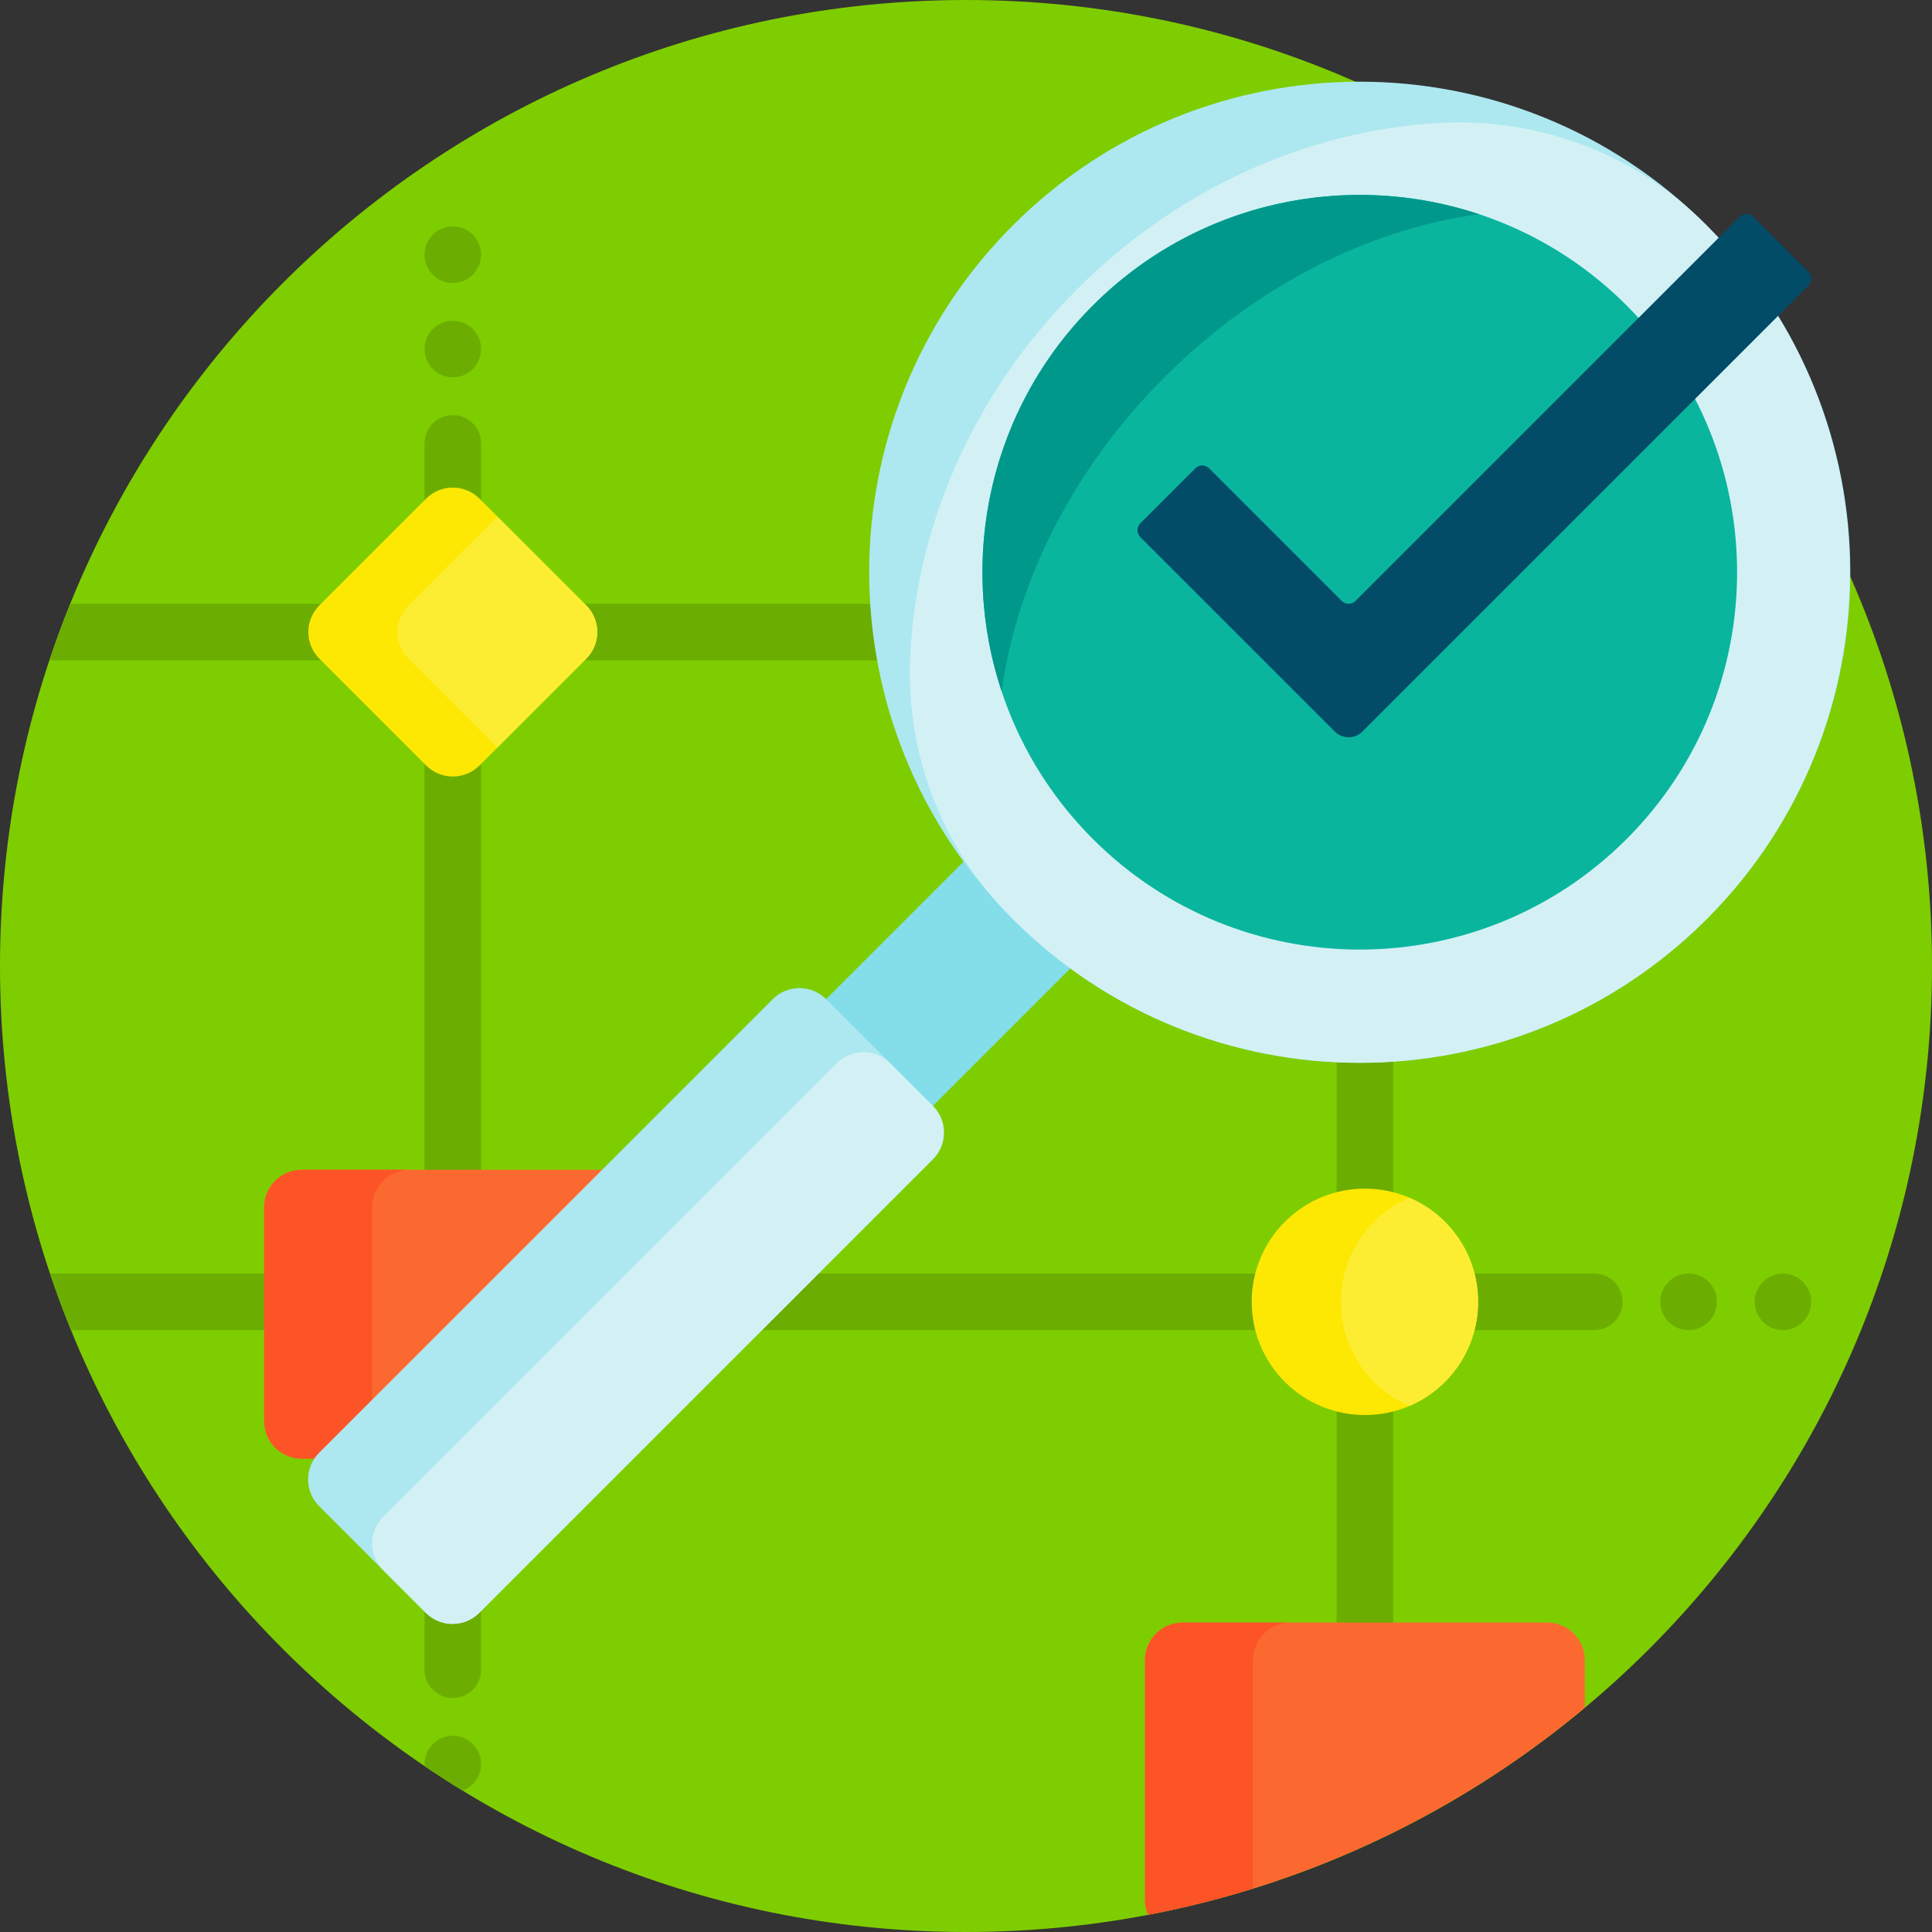 <svg height="512pt" viewBox="0 0 512 512" width="512pt" xmlns="http://www.w3.org/2000/svg"><rect x="0" y="0" width="512" height="512" fill="#333333" stroke="none"/><path d="m512 256c0 141.387-114.613 256-256 256s-256-114.613-256-256 114.613-256 256-256 256 114.613 256 256zm0 0" fill="#7ecd00"/><path d="m430 345c0 4.141-3.359 7.5-7.5 7.5h-53.285v115.5c0 1.105-.895 2-2 2h-11c-1.105 0-2-.895-2-2v-115.5h-226.715v90c0 4.141-3.359 7.5-7.5 7.5s-7.5-3.359-7.5-7.5v-90h-93.668c-2.008-4.926-3.875-9.926-5.578-15h99.246v-162.5h-99.406c1.688-5.074 3.539-10.074 5.535-15h93.871v-42.5c0-4.141 3.359-7.5 7.5-7.5s7.5 3.359 7.5 7.5v42.5h210.5c1.105 0 2 .895 2 2v11c0 1.105-.895 2-2 2h-210.5v162.5h226.715v-175.5c0-1.105.895-2 2-2h11c1.105 0 2 .895 2 2v175.5h53.285c4.141 0 7.5 3.359 7.5 7.5zm-310-245c4.141 0 7.5-3.359 7.5-7.5s-3.359-7.5-7.5-7.5-7.5 3.359-7.5 7.5 3.359 7.5 7.5 7.5zm0 360c-4.141 0-7.5 3.359-7.5 7.5 0 .184.016.363.027.543 3.301 2.238 6.66 4.398 10.07 6.484 2.859-1.059 4.902-3.801 4.902-7.027 0-4.141-3.359-7.5-7.5-7.5zm327.5-122.5c-4.141 0-7.5 3.359-7.5 7.5s3.359 7.5 7.5 7.5 7.5-3.359 7.5-7.5-3.359-7.5-7.5-7.5zm25 0c-4.141 0-7.5 3.359-7.5 7.5s3.359 7.5 7.5 7.5 7.5-3.359 7.5-7.5-3.359-7.5-7.5-7.5zm-352.5-262.5c4.141 0 7.5-3.359 7.5-7.5s-3.359-7.5-7.5-7.5-7.5 3.359-7.5 7.5 3.359 7.5 7.5 7.5zm0 0" fill="#6bae01"/><path d="m170 320v56.566c0 5.523-4.477 10-10 10h-80c-5.523 0-10-4.477-10-10v-56.566c0-5.523 4.477-10 10-10h80c5.523 0 10 4.477 10 10zm240 110h-96.57c-5.523 0-10 4.477-10 10v63.43c0 1.426.305 2.777.84 4.004 43.484-8.297 83.059-27.582 115.73-54.875v-12.559c0-5.523-4.477-10-10-10zm0 0" fill="#fc6930"/><path d="m108.621 386.566h-28.621c-5.523 0-10-4.477-10-10v-56.566c0-5.523 4.477-10 10-10h28.621c-5.523 0-10 4.477-10 10v56.566c0 5.523 4.477 10 10 10zm223.43 53.434c0-5.523 4.477-10 10-10h-28.617c-5.523 0-10 4.477-10 10v63.43c0 1.426.301 2.777.84 4.004 9.453-1.801 18.723-4.129 27.781-6.941v-60.492zm0 0" fill="#fc5426"/><path d="m382.93 366.215c-11.715 11.715-30.711 11.715-42.426 0-11.719-11.719-11.719-30.711 0-42.43 11.715-11.715 30.711-11.715 42.426 0 11.715 11.719 11.715 30.711 0 42.43zm-255.859-234.07c-3.906-3.906-10.234-3.906-14.141 0l-28.285 28.285c-3.906 3.906-3.906 10.234 0 14.141l28.285 28.285c3.906 3.906 10.234 3.906 14.141 0l28.285-28.285c3.906-3.906 3.906-10.234 0-14.141zm0 0" fill="#fde803"/><path d="m382.93 366.215c-2.785 2.781-5.984 4.898-9.398 6.359-3.41-1.461-6.609-3.578-9.395-6.359-11.715-11.719-11.715-30.711 0-42.43 2.785-2.781 5.984-4.898 9.395-6.359 3.414 1.461 6.613 3.578 9.398 6.359 11.715 11.719 11.715 30.711 0 42.43zm-251.113-229.324-23.539 23.539c-3.902 3.906-3.902 10.234 0 14.141l23.539 23.539 23.539-23.539c3.906-3.906 3.906-10.234 0-14.141zm0 0" fill="#fded32"/><path d="m176.504 349.641-14.145-14.145c-3.902-3.902-3.902-10.234 0-14.141l98.996-98.996c3.906-3.902 10.238-3.902 14.141 0l14.145 14.145c3.906 3.902 3.906 10.234 0 14.141l-98.996 98.996c-3.906 3.906-10.238 3.906-14.141 0zm0 0" fill="#84deea"/><path d="m452.273 243.574c-50.766 50.77-133.078 50.77-183.848 0s-50.77-133.082 0-183.848c50.77-50.77 133.082-50.77 183.848 0 50.77 50.766 50.77 133.078 0 183.848zm-233.344 21.211c-3.906-3.902-10.238-3.902-14.145 0l-120.207 120.211c-3.902 3.902-3.902 10.234 0 14.141l28.285 28.285c3.906 3.902 10.238 3.902 14.141 0l120.211-120.207c3.902-3.906 3.902-10.238 0-14.145zm0 0" fill="#ade8f0"/><path d="m452.84 243.004c-50.723 51.336-133.457 51.527-184.414.57-.758-.762-1.504-1.527-2.242-2.301-16.969-17.812-25.977-41.875-24.996-66.461 1.379-34.617 16.273-70.18 44.211-98.117 27.387-27.387 62.105-42.242 96.074-44.113 25.469-1.406 50.516 7.617 68.91 25.285.77.742 1.535 1.496 2.293 2.262 49.965 50.398 50.043 132.395.164 182.875zm-216.941 38.754c-3.906-3.906-10.238-3.906-14.141 0l-120.207 120.207c-3.906 3.906-3.906 10.238 0 14.145l11.312 11.312c3.902 3.906 10.234 3.906 14.141 0l120.207-120.207c3.906-3.906 3.906-10.238 0-14.145zm0 0" fill="#d3f1f5"/><path d="m431.062 222.359c-39.055 39.051-102.371 39.051-141.422 0s-39.051-102.367 0-141.422c39.051-39.051 102.367-39.051 141.422 0 39.051 39.055 39.051 102.371 0 141.422zm0 0" fill="#0ab59e"/><path d="m265.453 183.238c-11.543-34.77-3.488-74.625 24.188-102.301 27.672-27.672 67.527-35.727 102.301-24.184-28.746 3.922-58.699 18.582-83.301 43.184-24.605 24.602-39.262 54.559-43.188 83.301zm0 0" fill="#01988c"/><path d="m479.246 75.68-118.199 118.199c-2.016 2.012-5.277 2.012-7.289 0l-51.559-51.543c-1.004-1.008-1.004-2.641 0-3.648l14.582-14.578c1.008-1.008 2.637-1.008 3.645 0l35.148 35.145c1.004 1.008 2.637 1.008 3.645 0l101.801-101.801c1.008-1.008 2.637-1.008 3.645 0l14.582 14.578c1.008 1.008 1.008 2.641 0 3.648zm0 0" fill="#024c67"/></svg>
